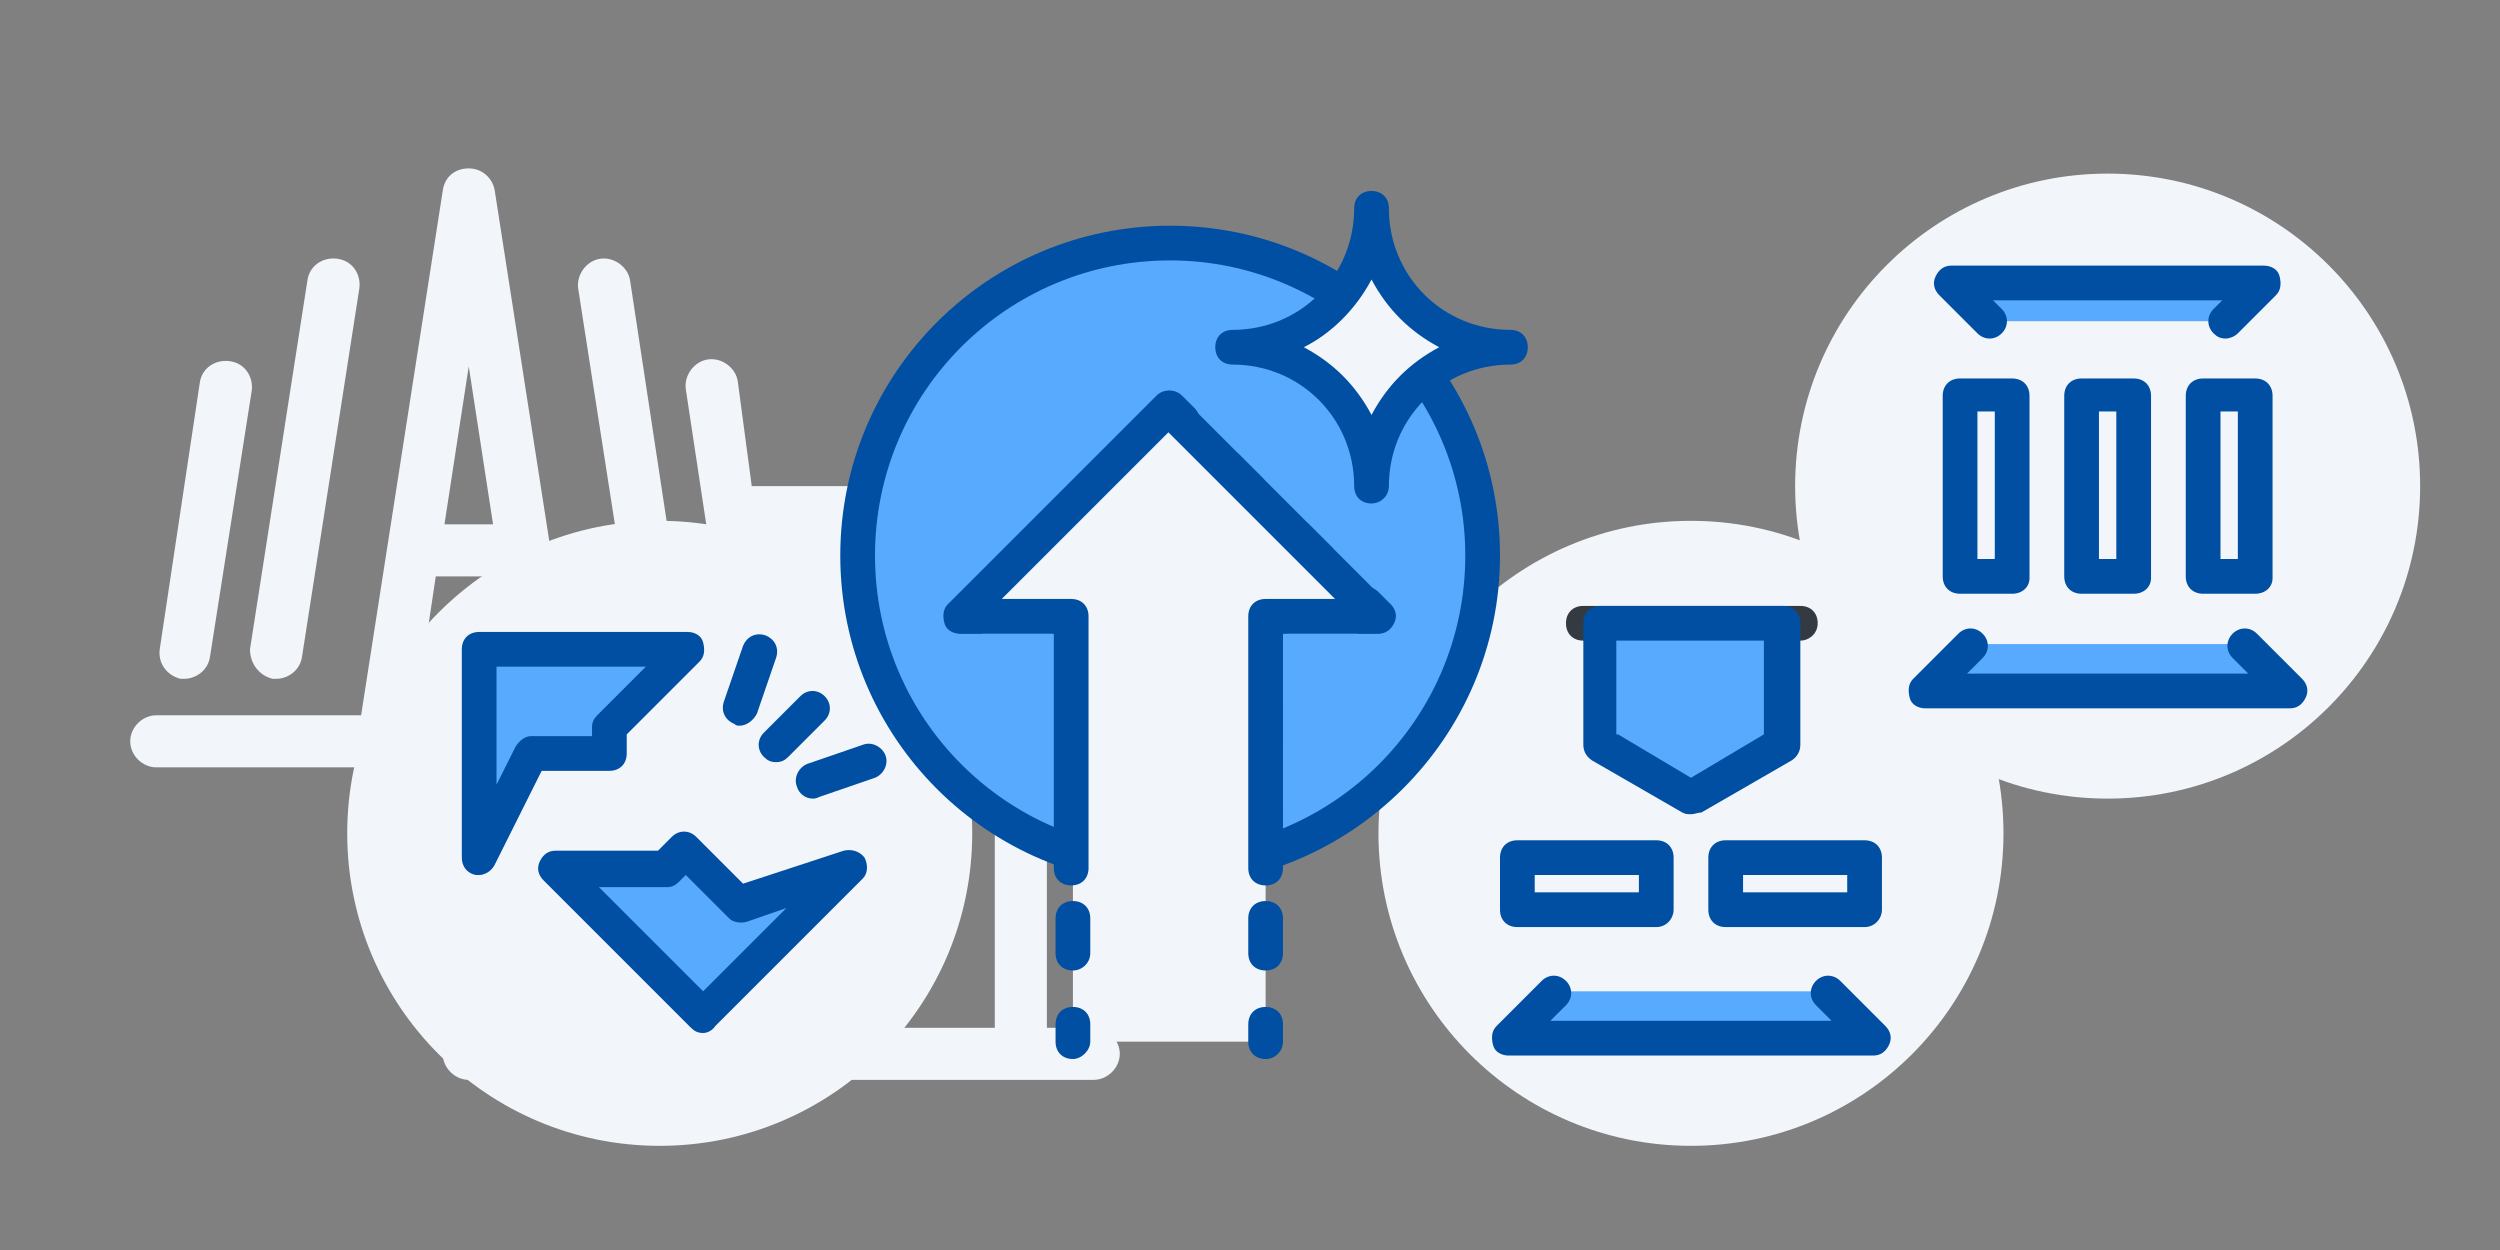 <?xml version="1.0" encoding="utf-8"?>
<!-- Generator: Adobe Illustrator 27.7.0, SVG Export Plug-In . SVG Version: 6.00 Build 0)  -->
<svg version="1.1" id="Layer_1" xmlns="http://www.w3.org/2000/svg" xmlns:xlink="http://www.w3.org/1999/xlink" x="0px" y="0px"
	 viewBox="0 0 144 72" style="enable-background:new 0 0 144 72;" xml:space="preserve">
<rect x="0" y="0" width="144" height="72" fill="#808080" stroke="none"/>
<style type="text/css">
	.st0{fill:none;}
	.st1{fill:#F2F6FA;}
	.st2{fill:#58AAFF;}
	.st3{fill:#004FA3;}
	.st4{fill:none;stroke:#333A41;stroke-width:2;stroke-linecap:round;stroke-linejoin:round;stroke-miterlimit:10;}
	.st5{fill:#333A41;}
</style>
<g>
	<g>
		<rect x="0" y="0" class="st0" width="54" height="54"/>
	</g>
	<g>
		<rect x="18" y="18" class="st0" width="54" height="54"/>
	</g>
	<g>
		<g>
			<path class="st1" d="M63,59.2h-2.7v-30c0,0,0-0.1,0-0.1c0,0,0-0.1,0-0.1c0-0.1,0-0.2-0.1-0.2c0,0,0,0,0,0c0,0,0,0,0,0
				c0,0,0,0,0,0c0-0.1-0.1-0.2-0.2-0.3c0,0,0,0,0,0c0,0,0,0,0,0c0,0,0,0,0,0c0,0,0,0,0-0.1c0,0-0.1-0.1-0.1-0.1c0,0-0.1,0-0.1-0.1
				c0,0-0.1-0.1-0.2-0.1c0,0,0,0-0.1,0c0,0-0.1,0-0.1,0c-0.1,0-0.1-0.1-0.2-0.1c0,0-0.1,0-0.1,0c0,0,0,0-0.1,0c0,0,0,0,0,0
				c0,0,0,0,0,0c-0.1,0-0.2,0-0.2,0H43.3L42.5,22c-0.1-0.8-0.9-1.4-1.7-1.3c-0.8,0.1-1.4,0.9-1.3,1.7l1.3,8.6l-1.6,4.3l-2.9-19.1
				c-0.1-0.8-0.9-1.4-1.7-1.3c-0.8,0.1-1.4,0.9-1.3,1.7l3.3,21.2c0.1,0.7,0.6,1.1,1.2,1.2l-0.8,2.2h-3.8L28.5,11
				c-0.1-0.7-0.7-1.3-1.5-1.3s-1.4,0.5-1.5,1.3l-4.7,30.2H9c-0.8,0-1.5,0.7-1.5,1.5s0.7,1.5,1.5,1.5h26.8l-5.7,15H27
				c-0.8,0-1.5,0.7-1.5,1.5s0.7,1.5,1.5,1.5h4.2c0,0,0,0,0,0c0,0,0,0,0,0h15.7c0,0,0,0,0,0c0,0,0,0,0,0H63c0.8,0,1.5-0.7,1.5-1.5
				S63.8,59.2,63,59.2z M27,21.1l1.4,9.1h-2.8L27,21.1z M23.9,41.2l1.2-8h3.7l1.2,8H23.9z M51.9,33c0.8,0.3,1.2,1.2,0.9,1.9l-8,21.2
				c-0.2,0.6-0.8,1-1.4,1c-0.2,0-0.4,0-0.5-0.1c-0.8-0.3-1.2-1.2-0.9-1.9l8-21.2C50.2,33.1,51.1,32.7,51.9,33z M37.2,55.1l8-21.2
				c0.3-0.8,1.2-1.2,1.9-0.9c0.8,0.3,1.2,1.2,0.9,1.9l-8,21.2c-0.2,0.6-0.8,1-1.4,1c-0.2,0-0.4,0-0.5-0.1
				C37.3,56.7,36.9,55.8,37.2,55.1z M57.3,37.4v21.8h-8.3L57.3,37.4z"/>
		</g>
		<g>
			<path class="st1" d="M10.4,39.1c0.1,0,0.2,0,0.2,0c0.7,0,1.4-0.5,1.5-1.3l2.4-15.3c0.1-0.8-0.4-1.6-1.3-1.7
				c-0.8-0.1-1.6,0.4-1.7,1.3L9.2,37.4C9.1,38.2,9.6,38.9,10.4,39.1z"/>
		</g>
		<g>
			<path class="st1" d="M15.7,39.1c0.1,0,0.2,0,0.2,0c0.7,0,1.4-0.5,1.5-1.3l3.3-21.2c0.1-0.8-0.4-1.6-1.3-1.7
				c-0.8-0.1-1.6,0.4-1.7,1.3l-3.3,21.2C14.4,38.2,14.9,38.9,15.7,39.1z"/>
		</g>
	</g>
</g>
<g>
	<rect class="st0" width="144" height="72"/>
</g>
<g>
	<g>
		<circle class="st1" cx="38" cy="48" r="18"/>
	</g>
	<g>
		<g>
			<rect x="20" y="30" class="st0" width="36" height="36"/>
		</g>
		<g>
			<polygon class="st2" points="39.6,37.4 27.6,37.4 27.6,49.4 30.6,43.4 35.1,43.4 35.1,41.9 			"/>
			<path class="st3" d="M27.6,50.4c-0.1,0-0.2,0-0.2,0c-0.5-0.1-0.8-0.5-0.8-1v-12c0-0.6,0.4-1,1-1h12c0.4,0,0.8,0.2,0.9,0.6
				s0.1,0.8-0.2,1.1l-4.2,4.2v1.1c0,0.6-0.4,1-1,1h-3.9l-2.7,5.4C28.3,50.2,27.9,50.4,27.6,50.4z M28.6,38.4v6.8l1.1-2.2
				c0.2-0.3,0.5-0.6,0.9-0.6h3.5v-0.5c0-0.3,0.1-0.5,0.3-0.7l2.8-2.8H28.6z"/>
		</g>
		<g>
			<polygon class="st2" points="32,50 40.5,58.5 49,50 42.6,52.1 39.4,49 38.4,50 			"/>
			<path class="st3" d="M40.5,59.5c-0.3,0-0.5-0.1-0.7-0.3l-8.5-8.5c-0.3-0.3-0.4-0.7-0.2-1.1S31.6,49,32,49h5.9l0.8-0.8
				c0.4-0.4,1-0.4,1.4,0l2.7,2.7l5.8-1.9c0.4-0.1,0.9,0,1.2,0.4c0.2,0.4,0.2,0.9-0.1,1.2l-8.5,8.5C41,59.4,40.7,59.5,40.5,59.5z
				 M34.4,51l6.1,6.1l4.8-4.8l-2.3,0.8c-0.4,0.1-0.8,0-1-0.2l-2.5-2.5l-0.4,0.4c-0.2,0.2-0.4,0.3-0.7,0.3H34.4z"/>
		</g>
		<g>
			<path class="st3" d="M42.6,41.8c-0.1,0-0.2,0-0.3-0.1c-0.5-0.2-0.8-0.7-0.6-1.3l1.1-3.2c0.2-0.5,0.7-0.8,1.3-0.6
				c0.5,0.2,0.8,0.7,0.6,1.3l-1.1,3.2C43.4,41.5,43,41.8,42.6,41.8z"/>
		</g>
		<g>
			<g>
				<path class="st3" d="M44.7,43.9c-0.3,0-0.5-0.1-0.7-0.3c-0.4-0.4-0.4-1,0-1.4l2.1-2.1c0.4-0.4,1-0.4,1.4,0s0.4,1,0,1.4l-2.1,2.1
					C45.2,43.8,45,43.9,44.7,43.9z"/>
			</g>
			<g>
				<path class="st3" d="M46.8,46c-0.4,0-0.8-0.3-0.9-0.7c-0.2-0.5,0.1-1.1,0.6-1.3l3.2-1.1c0.5-0.2,1.1,0.1,1.3,0.6
					c0.2,0.5-0.1,1.1-0.6,1.3l-3.2,1.1C47,46,46.9,46,46.8,46z"/>
			</g>
		</g>
	</g>
</g>
<g>
	<circle class="st1" cx="97.4" cy="48" r="18"/>
</g>
<g>
	<g>
		<rect x="79.4" y="30" class="st0" width="36" height="36"/>
	</g>
	<g>
		<g>
			<g>
				<polyline class="st2" points="89.5,57.1 86.9,59.8 107.9,59.8 105.3,57.1 				"/>
				<path class="st3" d="M107.9,60.8h-21c-0.4,0-0.8-0.2-0.9-0.6s-0.1-0.8,0.2-1.1l2.6-2.6c0.4-0.4,1-0.4,1.4,0s0.4,1,0,1.4
					l-0.9,0.9h16.2l-0.9-0.9c-0.4-0.4-0.4-1,0-1.4s1-0.4,1.4,0l2.6,2.6c0.3,0.3,0.4,0.7,0.2,1.1S108.3,60.8,107.9,60.8z"/>
			</g>
		</g>
	</g>
	<g>
		<g>
			<path class="st4" d="M97.4,51.6"/>
		</g>
		<g>
			<path class="st4" d="M97.4,51.6"/>
		</g>
		<g>
			<path class="st4" d="M97.4,51.6"/>
		</g>
		<g>
			<path class="st4" d="M97.4,51.6"/>
		</g>
		<g>
			<path class="st4" d="M97.4,51.6"/>
		</g>
		<g>
			<path class="st4" d="M97.4,51.6"/>
		</g>
		<g>
			<path class="st4" d="M97.4,51.6"/>
		</g>
		<g>
			<path class="st4" d="M97.4,51.6"/>
		</g>
		<g>
			<path class="st4" d="M97.4,51.6"/>
		</g>
	</g>
	<g>
		<path class="st5" d="M103.7,36.9H91.2c-0.6,0-1-0.4-1-1s0.4-1,1-1h12.5c0.6,0,1,0.4,1,1S104.2,36.9,103.7,36.9z"/>
	</g>
	<g>
		<polygon class="st2" points="102.7,35.9 92.2,35.9 92.2,42.8 97.4,45.9 102.7,42.8 		"/>
		<path class="st3" d="M97.4,46.9c-0.2,0-0.3,0-0.5-0.1l-5.2-3c-0.3-0.2-0.5-0.5-0.5-0.9v-7c0-0.6,0.4-1,1-1h10.5c0.6,0,1,0.4,1,1v7
			c0,0.4-0.2,0.7-0.5,0.9l-5.2,3C97.8,46.8,97.6,46.9,97.4,46.9z M93.2,42.3l4.2,2.5l4.2-2.5v-5.4h-8.5V42.3z"/>
	</g>
	<g>
		<g>
			<g>
				<rect x="87.4" y="49.4" class="st1" width="8" height="3"/>
				<path class="st3" d="M95.4,53.4h-8c-0.6,0-1-0.4-1-1v-3c0-0.6,0.4-1,1-1h8c0.6,0,1,0.4,1,1v3C96.4,52.9,96,53.4,95.4,53.4z
					 M88.4,51.4h6v-1h-6V51.4z"/>
			</g>
		</g>
		<g>
			<g>
				<rect x="99.4" y="49.4" class="st1" width="8" height="3"/>
				<path class="st3" d="M107.4,53.4h-8c-0.6,0-1-0.4-1-1v-3c0-0.6,0.4-1,1-1h8c0.6,0,1,0.4,1,1v3C108.4,52.9,108,53.4,107.4,53.4z
					 M100.4,51.4h6v-1h-6V51.4z"/>
			</g>
		</g>
	</g>
</g>
<g>
	<g>
		<circle class="st1" cx="121.4" cy="28" r="18"/>
	</g>
	<g>
		<g>
			<rect x="103.4" y="10" class="st0" width="36" height="36"/>
		</g>
		<g>
			<g>
				
					<rect x="109.2" y="26.5" transform="matrix(-1.836970e-16 1 -1 -1.836970e-16 142.409 -86.409)" class="st1" width="10.5" height="3"/>
				<path class="st3" d="M115.9,34.2h-3c-0.6,0-1-0.4-1-1V22.8c0-0.6,0.4-1,1-1h3c0.6,0,1,0.4,1,1v10.5
					C116.9,33.8,116.5,34.2,115.9,34.2z M113.9,32.2h1v-8.5h-1V32.2z"/>
			</g>
			<g>
				
					<rect x="116.2" y="26.5" transform="matrix(-1.836970e-16 1 -1 -1.836970e-16 149.409 -93.409)" class="st1" width="10.5" height="3"/>
				<path class="st3" d="M122.9,34.2h-3c-0.6,0-1-0.4-1-1V22.8c0-0.6,0.4-1,1-1h3c0.6,0,1,0.4,1,1v10.5
					C123.9,33.8,123.5,34.2,122.9,34.2z M120.9,32.2h1v-8.5h-1V32.2z"/>
			</g>
			<g>
				
					<rect x="123.2" y="26.5" transform="matrix(-1.836970e-16 1 -1 -1.836970e-16 156.409 -100.409)" class="st1" width="10.5" height="3"/>
				<path class="st3" d="M129.9,34.2h-3c-0.6,0-1-0.4-1-1V22.8c0-0.6,0.4-1,1-1h3c0.6,0,1,0.4,1,1v10.5
					C130.9,33.8,130.5,34.2,129.9,34.2z M127.9,32.2h1v-8.5h-1V32.2z"/>
			</g>
		</g>
		<g>
			<polyline class="st2" points="113.5,37.1 110.9,39.8 131.9,39.8 129.3,37.1 			"/>
			<path class="st3" d="M131.9,40.8h-21c-0.4,0-0.8-0.2-0.9-0.6s-0.1-0.8,0.2-1.1l2.6-2.6c0.4-0.4,1-0.4,1.4,0s0.4,1,0,1.4l-0.9,0.9
				h16.2l-0.9-0.9c-0.4-0.4-0.4-1,0-1.4s1-0.4,1.4,0l2.6,2.6c0.3,0.3,0.4,0.7,0.2,1.1S132.3,40.8,131.9,40.8z"/>
		</g>
		<g>
			<polyline class="st2" points="128.2,18.5 130.4,16.2 112.4,16.2 114.7,18.5 			"/>
			<path class="st3" d="M128.2,19.5c-0.3,0-0.5-0.1-0.7-0.3c-0.4-0.4-0.4-1,0-1.4l0.5-0.5h-13.2l0.5,0.5c0.4,0.4,0.4,1,0,1.4
				s-1,0.4-1.4,0l-2.2-2.2c-0.3-0.3-0.4-0.7-0.2-1.1s0.5-0.6,0.9-0.6h18c0.4,0,0.8,0.2,0.9,0.6s0.1,0.8-0.2,1.1l-2.2,2.2
				C128.7,19.4,128.4,19.5,128.2,19.5z"/>
		</g>
	</g>
</g>
<g>
	<g>
		<circle class="st2" cx="67.4" cy="32" r="18"/>
		<path class="st3" d="M67.4,51c-10.5,0-19-8.5-19-19s8.5-19,19-19s19,8.5,19,19S77.8,51,67.4,51z M67.4,15c-9.4,0-17,7.6-17,17
			s7.6,17,17,17s17-7.6,17-17S76.7,15,67.4,15z"/>
	</g>
	<g>
		<path class="st1" d="M71,20c4.4,0,8,3.6,8,8c0-4.4,3.6-8,8-8c-4.4,0-8-3.6-8-8C79,16.4,75.4,20,71,20z"/>
		<path class="st3" d="M79,29c-0.6,0-1-0.4-1-1c0-3.9-3.1-7-7-7c-0.6,0-1-0.4-1-1s0.4-1,1-1c3.9,0,7-3.1,7-7c0-0.6,0.4-1,1-1
			s1,0.4,1,1c0,3.9,3.1,7,7,7c0.6,0,1,0.4,1,1s-0.4,1-1,1c-3.9,0-7,3.1-7,7C80,28.6,79.5,29,79,29z M75.1,20c1.7,0.9,3,2.2,3.9,3.9
			c0.9-1.7,2.2-3,3.9-3.9c-1.7-0.9-3-2.2-3.9-3.9C78.1,17.8,76.7,19.2,75.1,20z"/>
	</g>
	<g>
		<polyline class="st1" points="72.9,60 72.9,35.5 79.4,35.5 67.4,23.5 55.4,35.5 61.8,35.5 61.8,60 		"/>
	</g>
	<g>
		<g>
			<path class="st3" d="M72.9,61c-0.6,0-1-0.4-1-1v-1c0-0.6,0.4-1,1-1s1,0.4,1,1v1C73.9,60.5,73.5,61,72.9,61z"/>
		</g>
		<g>
			<path class="st3" d="M72.9,55.9c-0.6,0-1-0.4-1-1v-2c0-0.6,0.4-1,1-1s1,0.4,1,1v2C73.9,55.5,73.5,55.9,72.9,55.9z M72.9,49.8
				c-0.6,0-1-0.4-1-1v-2c0-0.6,0.4-1,1-1s1,0.4,1,1v2C73.9,49.3,73.5,49.8,72.9,49.8z M72.9,43.7c-0.6,0-1-0.4-1-1v-2
				c0-0.6,0.4-1,1-1s1,0.4,1,1v2C73.9,43.2,73.5,43.7,72.9,43.7z"/>
		</g>
		<g>
			<path class="st3" d="M72.9,37.5c-0.6,0-1-0.4-1-1v-1c0-0.6,0.4-1,1-1h1c0.6,0,1,0.4,1,1s-0.4,1-1,1
				C73.9,37.1,73.5,37.5,72.9,37.5z"/>
		</g>
		<g>
			<path class="st3" d="M79.4,36.5h-1c-0.6,0-1-0.4-1-1c0-0.3,0.1-0.5,0.3-0.7c0-0.3,0.1-0.5,0.3-0.7c0.4-0.4,1-0.4,1.4,0l0.7,0.7
				c0.3,0.3,0.4,0.7,0.2,1.1S79.8,36.5,79.4,36.5z"/>
		</g>
		<g>
			<path class="st3" d="M76,33.2c-0.3,0-0.5-0.1-0.7-0.3L74,31.6c-0.4-0.4-0.4-1,0-1.4s1-0.4,1.4,0l1.3,1.3c0.4,0.4,0.4,1,0,1.4
				C76.5,33.1,76.3,33.2,76,33.2z M72,29.2c-0.3,0-0.5-0.1-0.7-0.3L70,27.6c-0.4-0.4-0.4-1,0-1.4s1-0.4,1.4,0l1.3,1.3
				c0.4,0.4,0.4,1,0,1.4C72.5,29.1,72.3,29.2,72,29.2z"/>
		</g>
		<g>
			<path class="st3" d="M68.1,25.2c-0.3,0-0.5-0.1-0.7-0.3c-0.4,0.4-1,0.4-1.4,0s-0.4-1,0-1.4l0.7-0.7c0.4-0.4,1-0.4,1.4,0l0.7,0.7
				c0.4,0.4,0.4,1,0,1.4C68.6,25.1,68.3,25.2,68.1,25.2z"/>
		</g>
		<g>
			<path class="st3" d="M58.7,33.2c-0.3,0-0.5-0.1-0.7-0.3c-0.4-0.4-0.4-1,0-1.4l1.3-1.3c0.4-0.4,1-0.4,1.4,0s0.4,1,0,1.4l-1.3,1.3
				C59.2,33.1,59,33.2,58.7,33.2z M62.7,29.2c-0.3,0-0.5-0.1-0.7-0.3c-0.4-0.4-0.4-1,0-1.4l1.3-1.3c0.4-0.4,1-0.4,1.4,0s0.4,1,0,1.4
				l-1.3,1.3C63.2,29.1,62.9,29.2,62.7,29.2z"/>
		</g>
		<g>
			<path class="st3" d="M56.4,36.5h-1c-0.4,0-0.8-0.2-0.9-0.6s-0.1-0.8,0.2-1.1l0.7-0.7c0.4-0.4,1-0.4,1.4,0
				c0.2,0.2,0.3,0.5,0.3,0.7c0.2,0.2,0.3,0.4,0.3,0.7C57.4,36.1,56.9,36.5,56.4,36.5z"/>
		</g>
		<g>
			<path class="st3" d="M61.8,37.5c-0.6,0-1-0.4-1-1c-0.6,0-1-0.4-1-1s0.4-1,1-1h1c0.6,0,1,0.4,1,1v1C62.8,37.1,62.3,37.5,61.8,37.5
				z"/>
		</g>
		<g>
			<path class="st3" d="M61.8,55.9c-0.6,0-1-0.4-1-1v-2c0-0.6,0.4-1,1-1s1,0.4,1,1v2C62.8,55.5,62.3,55.9,61.8,55.9z M61.8,49.8
				c-0.6,0-1-0.4-1-1v-2c0-0.6,0.4-1,1-1s1,0.4,1,1v2C62.8,49.3,62.3,49.8,61.8,49.8z M61.8,43.7c-0.6,0-1-0.4-1-1v-2
				c0-0.6,0.4-1,1-1s1,0.4,1,1v2C62.8,43.2,62.3,43.7,61.8,43.7z"/>
		</g>
		<g>
			<path class="st3" d="M61.8,61c-0.6,0-1-0.4-1-1v-1c0-0.6,0.4-1,1-1s1,0.4,1,1v1C62.8,60.5,62.3,61,61.8,61z"/>
		</g>
	</g>
	<g>
		<polyline class="st1" points="72.9,50 72.9,35.5 79.4,35.5 67.4,23.5 55.4,35.5 61.8,35.5 61.8,50 		"/>
		<path class="st3" d="M72.9,51c-0.6,0-1-0.4-1-1V35.5c0-0.6,0.4-1,1-1h4l-9.6-9.6l-9.6,9.6h4c0.6,0,1,0.4,1,1V50c0,0.6-0.4,1-1,1
			s-1-0.4-1-1V36.5h-5.4c-0.4,0-0.8-0.2-0.9-0.6s-0.1-0.8,0.2-1.1l12-12c0.4-0.4,1-0.4,1.4,0l12,12c0.3,0.3,0.4,0.7,0.2,1.1
			s-0.5,0.6-0.9,0.6h-5.4V50C73.9,50.6,73.5,51,72.9,51z"/>
	</g>
	<g>
		<rect x="43.4" y="0" class="st0" width="47.9" height="72"/>
	</g>
</g>
</svg>
